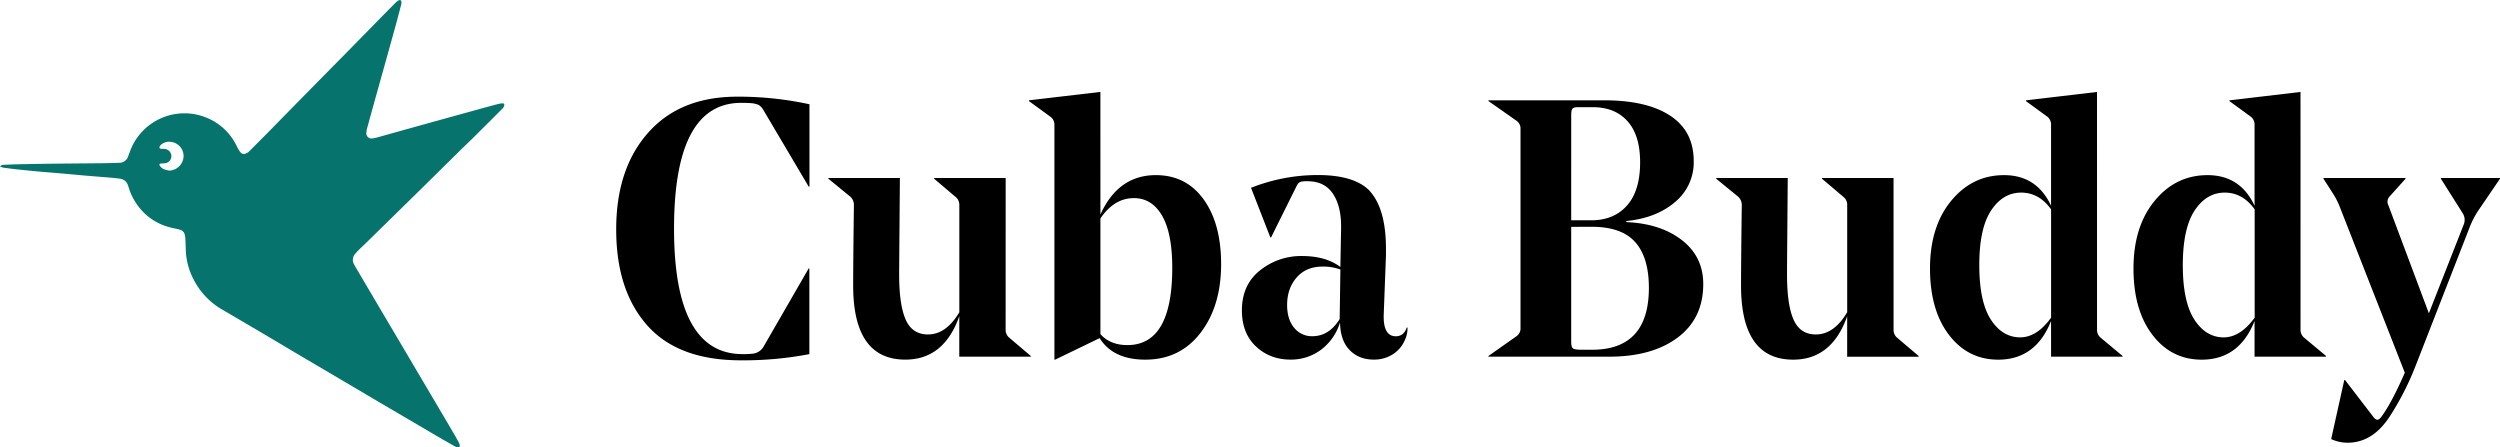<svg xmlns="http://www.w3.org/2000/svg" viewBox="0 0 1643.26 294">
  <path fill="#06746D" d="M331.46 68.59c-.17-.68-.92-.69-1.52-.63a14.69 14.69 0 00-2.56.41q-7.54 2-15.08 4.09-20.57 5.67-41.12 11.38C263.44 86 255.7 88.18 248 90.32a19.29 19.29 0 01-3.18.65 3.37 3.37 0 01-4-3.73 14.84 14.84 0 01.5-3q2.36-8.65 4.76-17.27 3.87-13.89 7.76-27.76 3.33-11.93 6.61-23.85c1.12-4.09 2.17-8.19 3.24-12.28a6 6 0 00.19-1.45c0-1.49-.88-2-2.11-1.23a14 14 0 00-2.39 2q-7.67 7.75-15.3 15.56-8.72 8.9-17.45 17.78L209.5 53.09l-17.12 17.43q-8.2 8.37-16.42 16.74c-3.89 3.94-7.81 7.85-11.72 11.77a7.93 7.93 0 01-1.33 1.2c-2.06 1.27-3.76 1.47-5.27-.62a29.73 29.73 0 01-2.15-3.82 37.68 37.68 0 00-20.86-18.88 38.11 38.11 0 00-49.24 22.74c-.38 1-.76 2-1.13 3.06A6.09 6.09 0 0178.2 107c-3.36.12-6.72.24-10.08.28-10.64.12-21.28.18-31.92.3-7.86.09-15.73.23-23.6.38-3.36.07-6.72.23-10.08.37A3.07 3.07 0 000 109.46a15.72 15.72 0 002.34.77c3.07.42 6.13.81 9.2 1.14q7.46.78 14.9 1.48c4.32.39 8.65.69 13 1.07 5.56.49 11.12 1 16.69 1.51 5.78.5 11.57.92 17.35 1.41q2.76.24 5.5.65a6.14 6.14 0 015.1 4.25c.21.56.39 1.13.58 1.69A39.28 39.28 0 0097 142a38 38 0 0015.81 7.71c1.85.42 3.72.77 5.54 1.31a4.35 4.35 0 013.13 3.43 14.39 14.39 0 01.34 2.25c.13 2.55.24 5.09.3 7.64a44.58 44.58 0 004.64 18.34 48 48 0 0019.45 20.9c9.07 5.35 18.17 10.64 27.25 16 6.17 3.64 12.32 7.32 18.49 11L226.6 251l25 14.75q17.24 10.09 34.5 20.25c4.31 2.52 8.65 5 13 7.46a4.14 4.14 0 001.52.51c1.33.17 1.85-.44 1.5-1.7a7.66 7.66 0 00-.66-1.66 254.77 254.77 0 00-3.52-6.23q-5.81-9.9-11.66-19.77l-11.75-19.9q-5.88-10-11.75-19.91L251 204.89q-7.65-13-15.29-25.95c-1-1.64-1.93-3.28-2.84-4.94a5.86 5.86 0 01.68-7.24c.68-.77 1.33-1.57 2.07-2.29 2.09-2.05 4.24-4.05 6.33-6.1q8.67-8.48 17.33-17 8.25-8.08 16.51-16.19 13.51-13.31 27-26.63c2.48-2.44 5-4.8 7.49-7.25q9.9-9.8 19.73-19.66a5.28 5.28 0 001.1-1.4 2.73 2.73 0 00.35-1.65zM111.3 112.14a19.91 19.91 0 01-3.8-1 6.9 6.9 0 01-2.37-2.1c-.7-.9-.19-1.55.91-1.6a18 18 0 002.85-.21 4.69 4.69 0 003.75-4.71 4.79 4.79 0 00-3.86-4.55 25.62 25.62 0 00-2.78-.17c-1.1-.06-1.51-.75-.91-1.71a3.32 3.32 0 01.51-.75 8.18 8.18 0 017-2.06 9.43 9.43 0 018.07 9.53 9.81 9.81 0 01-9.37 9.33z" fill-rule="evenodd" />
  <path fill="currentColor" d="M426 87.27q21-23.73 58.6-23.73a219.65 219.65 0 0147.46 5v54.18h-.48l-29.75-50.31a9.93 9.93 0 00-3-3.36 15.27 15.27 0 00-4.68-1.2c-1.6-.16-3.91-.24-7-.24q-44.1 0-44.1 82.7 0 82.45 45.06 82.45a50.18 50.18 0 006-.23 9.45 9.45 0 007.43-4.08l30-52h.46v56.32a230 230 0 01-45 4.07q-41.22 0-61.6-23t-20.37-63Q405 111 426 87.27zM661 216.47a6.65 6.65 0 002.4 5.51l14.14 12v.48h-47v-26.6q-10.06 28.51-35.47 28.52-34.27 0-34.28-48.66 0-14.38.48-52.73a7.35 7.35 0 00-2.4-5.75l-14.37-11.77V117h47q0 .24-.12 14.86t-.24 30.2q-.12 15.58-.12 18.46 0 19.89 4.31 29.6t14.63 9.71q12 0 20.61-14.62V135a6.62 6.62 0 00-2.4-5.51l-14.14-12V117h47zM723.31 141q11.75-25.89 36.43-25.89 19.9 0 31.4 15.94t11.51 42.55q0 27.57-13.54 45.18t-36.32 17.62q-21.09 0-30-14.14l-29.24 14.14h-.48V82.24a6.41 6.41 0 00-2.64-5.52l-14.14-10.3v-.48l47-5.52zm0 2.64v76q6.47 7.2 17.74 7.19 29.48 0 29.48-50.81 0-22.77-6.71-34.28t-18.46-11.51q-12.94-.06-22.05 13.37zM881.51 149.83v-1q0-13.67-5.51-21.69t-16.54-8a15.27 15.27 0 00-4.92.48 5.94 5.94 0 00-2.27 2.64l-16.78 33.79H835l-12.7-32.6a118.89 118.89 0 0143.86-8.39q23.49 0 33.56 9.83Q911 136.64 911 163.49v4.32l-1.44 38.11q-.72 15.11 7.91 15.1 5.28 0 7.2-5.75h.47a17.49 17.49 0 01-1.67 8.15 20.58 20.58 0 01-7.79 9.34 22.57 22.57 0 01-12.83 3.6q-9.58 0-15.7-6.23t-6.35-18.22a35.07 35.07 0 01-12.34 17.86 32.8 32.8 0 01-20.26 6.59q-13.43 0-22.65-8.63T816.31 204q0-16.78 11.87-26.25a43.07 43.07 0 0127.68-9.46q15.58 0 25.17 7.19zm-29.24 32.6q-6.24 7.19-6.24 18 0 9.59 4.68 15.1a14.88 14.88 0 0011.86 5.47q11 0 18-11.27l.48-32.59a32.89 32.89 0 00-11.75-1.92q-10.8.02-17.03 7.21zM1054.57 65.94q28 0 43.38 10.18t15.34 29.88a33.75 33.75 0 01-12.29 26.81q-12.35 10.55-32 12.47v.72q22.53.94 36.55 11.86t14 28.88q0 22.53-16.78 35.12t-45.06 12.58h-79.36V234l18.45-13a6.17 6.17 0 002.64-5.27V84.63a6.16 6.16 0 00-2.64-5.27l-18.45-12.94v-.48zm-21.81 78.86h13.18q14.86 0 23.49-9.71t8.63-28.4q0-17.75-8.27-27t-22.89-9.23h-9.83c-1.76 0-2.91.32-3.47 1s-.84 2-.84 4.07zm0 4.31v75.5q0 3.6 1.2 4.44t6 .84h6.47q37.39 0 37.39-40.75 0-19.89-9-30t-28.64-10.07zM1244.65 216.47A6.67 6.67 0 001247 222l14.15 12v.48h-47v-26.6q-10.08 28.51-35.48 28.52-34.27 0-34.28-48.66 0-14.38.48-52.73a7.37 7.37 0 00-2.39-5.75l-14.39-11.75V117h47q0 .24-.12 14.86t-.24 30.2q-.12 15.58-.11 18.46 0 19.89 4.31 29.6t14.62 9.71q12 0 20.62-14.62V135a6.62 6.62 0 00-2.4-5.51l-14.14-12V117h47zM1378.39 216.47a6.65 6.65 0 002.4 5.51l14.38 12v.48h-47V211q-10.07 25.41-34.75 25.41-19.9 0-32.36-16.3t-12.46-43.62q0-27.57 13.9-44.47t34.75-16.9q21.57 0 30.92 20.14v-53a6.68 6.68 0 00-2.39-5.52l-14.15-10.3v-.48l46.74-5.52zm-30.2-7.67v-71.2q-7.9-11-19.65-11-12 0-19.78 11.75t-7.76 35.93q0 24 7.55 35.71t19.3 11.75q11 0 20.34-12.94zM1512.15 216.47a6.67 6.67 0 002.39 5.51l14.39 12v.48h-47V211q-10.08 25.41-34.76 25.41-19.89 0-32.36-16.3t-12.46-43.62q0-27.57 13.9-44.47t34.75-16.9q21.59 0 30.93 20.14v-53a6.66 6.66 0 00-2.4-5.52l-14.14-10.3v-.48l46.74-5.52zM1482 208.8v-71.2q-7.92-11-19.66-11-12 0-19.78 11.75t-7.79 35.95q0 24 7.56 35.71t19.29 11.75q10.98-.02 20.38-12.96zM1532.28 288.61l8.63-38.83h.48l18.22 23.73q1.68 2.4 3.12 2.4c.79 0 1.75-.8 2.87-2.4q6.48-8.86 15.1-28.52l-43.14-110a52 52 0 00-4.32-8.15l-6-9.35V117h53.93v.48l-10.55 11.75a5 5 0 00-.71 5.75l26.6 70.95 22.77-58a8.06 8.06 0 00-.48-7.67l-14.38-22.77V117h38.83v.48l-14.38 21.09a59.48 59.48 0 00-5.27 10.07l-36 92.28a182.31 182.31 0 01-16.06 31.64Q1560.09 291 1543.07 291a25.8 25.8 0 01-10.79-2.39z"/>
</svg>
